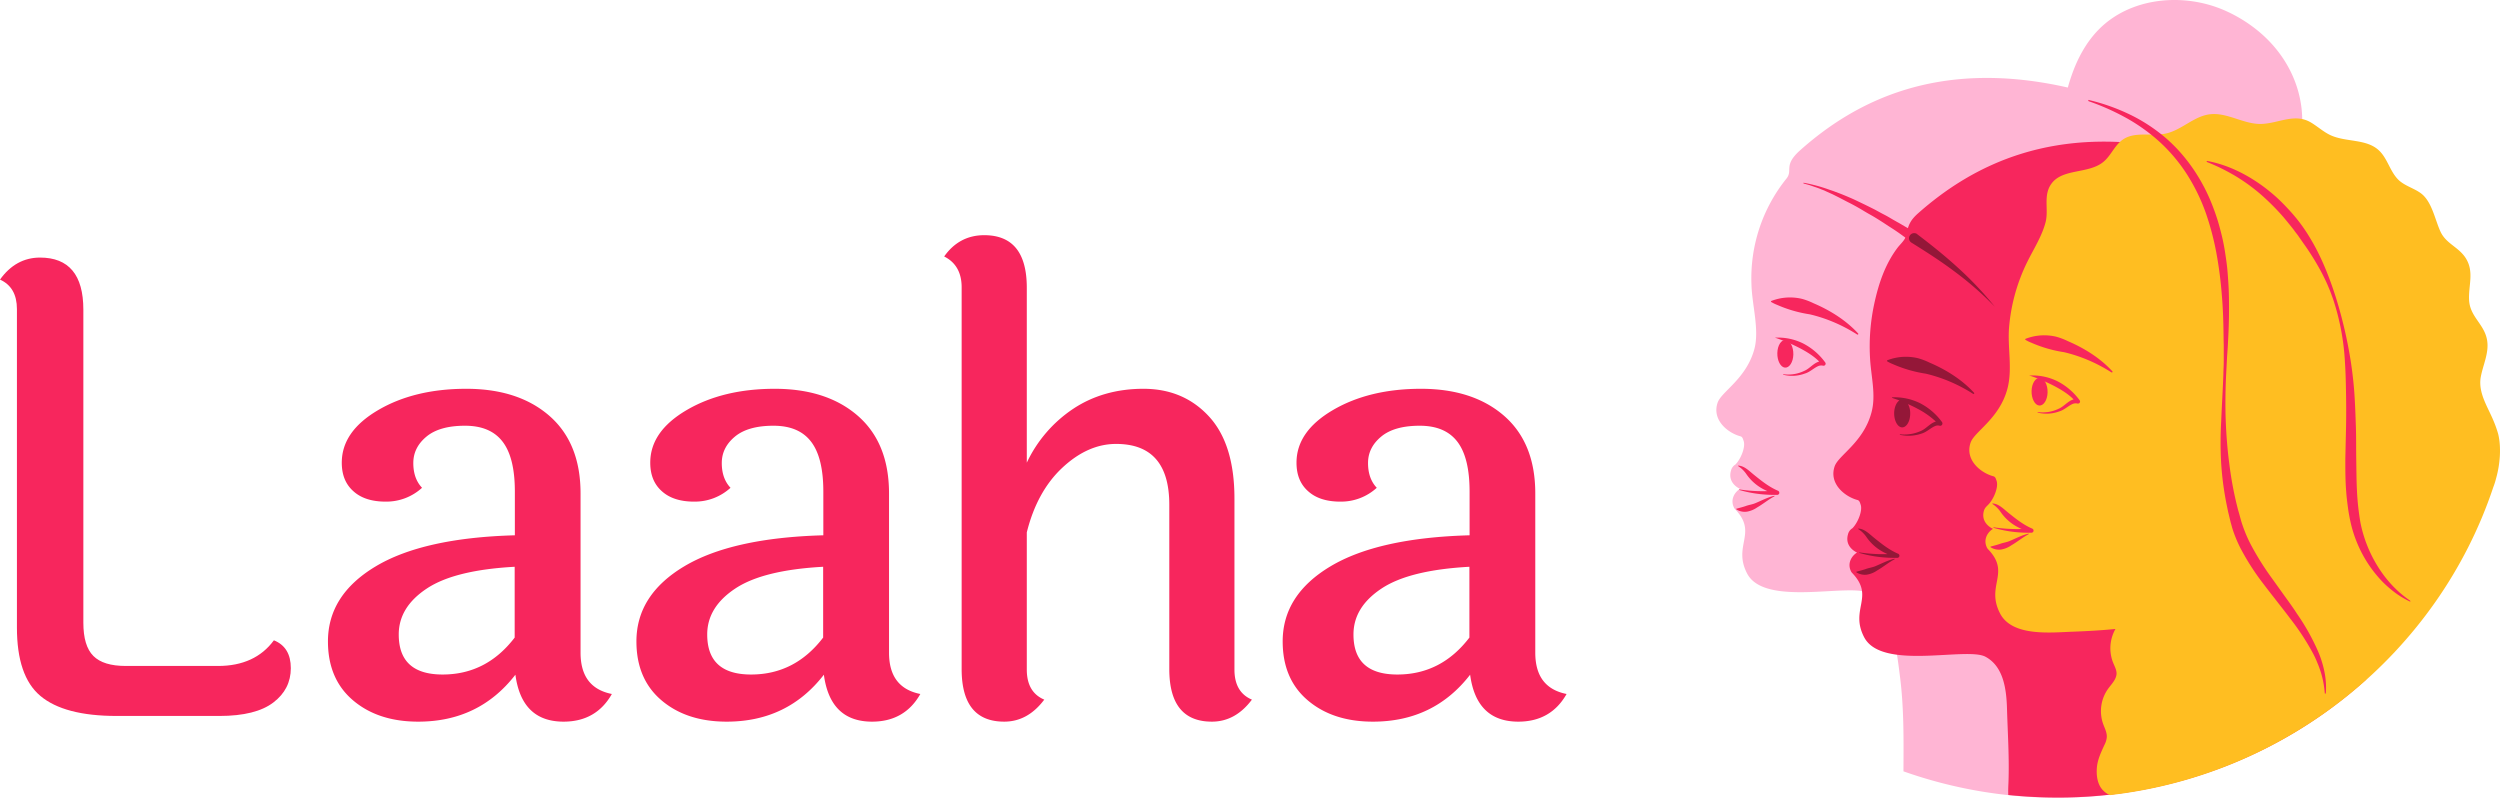 <svg id="Layer_1" data-name="Layer 1" xmlns="http://www.w3.org/2000/svg" viewBox="0 0 1373.69 438.33"><defs><style>.cls-1{fill:#f7265d;}.cls-2{fill:#ffb5d4;}.cls-3{fill:#ffbe21;}.cls-4{opacity:0.4;isolation:isolate;}</style></defs><title>Laaha_Logo_WEB</title><path class="cls-1" d="M9.3,344.83v-175q0-12-9.3-16.2c5.7-8,13.1-12.1,22-12.1,15.8,0,23.8,9.5,23.8,28.6v172c0,8.5,1.8,14.6,5.5,18.3s9.6,5.5,17.9,5.5h50.6c13.5,0,23.8-4.7,30.7-14.1q9.3,3.75,9.3,15.3T150.2,386c-6.4,4.9-16.3,7.4-29.6,7.4H64.1c-19.3,0-33.2-3.7-41.9-11S9.3,362.53,9.3,344.83Z"/><path class="cls-1" d="M319,271.13v87.5c0,12.9,5.7,20.4,17.2,22.7-5.7,10.1-14.6,15.2-26.5,15.2-15.4,0-24.2-8.6-26.5-25.8q-19.95,25.8-53.4,25.8c-14.7,0-26.6-3.9-35.8-11.7s-13.8-18.6-13.8-32.4q0-25.5,26.2-41.2t76.5-17.1v-24c0-12.4-2.2-21.5-6.7-27.4s-11.4-8.8-20.7-8.8-16.4,2-21.2,6-7.2,8.8-7.2,14.5,1.6,10.2,4.8,13.6a29.06,29.06,0,0,1-20,7.6q-11.4,0-17.7-5.7c-4.3-3.8-6.4-9-6.4-15.7,0-11.5,6.7-21.1,20-28.9s29.5-11.7,48.4-11.7,34.2,4.9,45.6,14.8S319,252.53,319,271.13Zm-99.9,77.5c0,14.7,8,22,24.1,22s29.3-6.8,39.6-20.3v-38.9c-21.8,1.2-37.9,5.1-48.2,11.9S219.1,338.53,219.1,348.63Z"/><path class="cls-1" d="M488.5,271.13v87.5c0,12.9,5.7,20.4,17.2,22.7-5.7,10.1-14.6,15.2-26.5,15.2-15.4,0-24.2-8.6-26.5-25.8q-19.95,25.8-53.4,25.8c-14.7,0-26.6-3.9-35.8-11.7s-13.8-18.6-13.8-32.4q0-25.5,26.2-41.2t76.5-17.1v-24c0-12.4-2.2-21.5-6.7-27.4s-11.4-8.8-20.7-8.8-16.4,2-21.2,6-7.2,8.8-7.2,14.5,1.6,10.2,4.8,13.6a29.06,29.06,0,0,1-20,7.6q-11.4,0-17.7-5.7c-4.3-3.8-6.4-9-6.4-15.7,0-11.5,6.7-21.1,20-28.9s29.5-11.7,48.4-11.7,34.2,4.9,45.6,14.8S488.5,252.53,488.5,271.13Zm-99.9,77.5c0,14.7,8,22,24.1,22s29.3-6.8,39.6-20.3v-38.9c-21.8,1.2-37.9,5.1-48.2,11.9S388.6,338.53,388.6,348.63Z"/><path class="cls-1" d="M678.3,273.93v94q0,12.45,9.6,16.5c-6,8-13.3,12.1-22,12.1-15.6,0-23.4-9.6-23.4-28.9v-90.3q0-33.45-29.3-33.4c-10.3,0-20.2,4.4-29.5,13.1s-15.8,20.6-19.5,35.5v75.4q0,12.45,9.6,16.5c-6,8-13.3,12.1-22,12.1-15.6,0-23.4-9.6-23.4-28.9V157.83c0-8-3.2-13.7-9.6-16.9,5.5-7.8,12.9-11.7,22-11.7,15.6,0,23.4,9.6,23.4,28.9v96.1a72.82,72.82,0,0,1,25.5-29.6c11-7.3,23.9-11,38.6-11s26.7,5.1,36,15.2S678.3,253.93,678.3,273.93Z"/><path class="cls-1" d="M843.6,271.13v87.5c0,12.9,5.7,20.4,17.2,22.7-5.7,10.1-14.6,15.2-26.5,15.2-15.4,0-24.2-8.6-26.5-25.8q-19.95,25.8-53.4,25.8c-14.7,0-26.6-3.9-35.8-11.7s-13.8-18.6-13.8-32.4q0-25.5,26.2-41.2t76.5-17.1v-24c0-12.4-2.2-21.5-6.7-27.4s-11.4-8.8-20.7-8.8-16.4,2-21.2,6-7.2,8.8-7.2,14.5,1.6,10.2,4.8,13.6a29.06,29.06,0,0,1-20,7.6q-11.4,0-17.7-5.7c-4.3-3.8-6.4-9-6.4-15.7,0-11.5,6.7-21.1,20-28.9s29.5-11.7,48.4-11.7,34.2,4.9,45.6,14.8S843.6,252.53,843.6,271.13Zm-99.9,77.5c0,14.7,8,22,24.1,22s29.3-6.8,39.6-20.3v-38.9c-21.8,1.2-37.9,5.1-48.2,11.9S743.7,338.53,743.7,348.63Z"/><path class="cls-2" d="M1240.2,16.53a79,79,0,0,0-17.8-10.8c-22.8-10-52-7.2-69.4,10.7-6.9,7.1-11.6,16-14.8,25.3-6.3,18-7,38.4.6,55.9,18.6,43.2,80.9,44.2,109.7,11.1,26-30.1,19.9-69.5-8.3-92.2"/><path class="cls-2" d="M1130.5,438.33a253.86,253.86,0,0,0,151.4-50c-2.9-38,19.7-80,3.6-115.4-13.4-29.6-49.9-44.1-62-74.2-13.8-34.4-3.8-72.2-24-105.4-13.4-22-33.4-39-66.8-46-68.2-14.4-112.9,8-143.4,35.1-9.6,8.5-4,11-7.6,15.6a87.29,87.29,0,0,0-19.3,58.6c.3,10.9,4.4,24.6,1.6,35.1-4.4,16.4-18.1,23.4-20.2,29.5-3.3,9.6,5.7,16.7,12.5,18.5,1.2.3,1.4,1.5,1.8,2.6,1.1,3.3-1.5,9.8-4.5,12.9a5.37,5.37,0,0,0-2.5,3.5c-1.4,5,1.7,8.3,5,9.9-2.7,1.6-5.4,5.5-3.5,9.9a4,4,0,0,0,1,1.5c12.3,13-1.6,19.7,6.4,35.1,9.6,18.5,56.1,5.2,66.6,10.7,13,6.9,15.8,33.4,17.4,46,2.2,17.3,2,34.6,1.9,52A253.11,253.11,0,0,0,1130.5,438.33Z"/><path class="cls-1" d="M1300,373.53a275.33,275.33,0,0,0,22.8-83.6c2.8-26-25.6-33.1-34.9-56.2-13.8-34.4-3.8-72.2-24-105.4-13.4-22-33.4-39-66.8-46-68.2-14.4-112.9,8-143.4,35.1-4.1,3.7-5.2,6.4-6.2,11.5-.5,2.9-3.2,5-5,7.4-6.7,9-10.2,19.4-12.6,30.4a111.35,111.35,0,0,0-2.3,31c.6,9.5,3.3,19.7.7,29-4.4,16.4-18.1,23.4-20.2,29.5-3.3,9.6,5.7,16.7,12.5,18.5,1.2.3,1.4,1.5,1.8,2.6,1.1,3.3-1.5,9.8-4.5,12.9a5.37,5.37,0,0,0-2.5,3.5c-1.4,5,1.7,8.3,5,9.9-2.7,1.6-5.4,5.5-3.5,9.9a4,4,0,0,0,1,1.5c12.3,13-1.6,19.7,6.4,35.1,9.6,18.5,56.1,5.2,66.6,10.7,10.2,5.4,11.6,18.4,11.9,28.7.4,13.6,1.3,26.7.8,40.5-.1,2.3-.2,4.5-.1,6.8a262.69,262.69,0,0,0,26.8,1.4A253,253,0,0,0,1300,373.53Z"/><path class="cls-3" d="M1371.5,263c2.2-7.7,3-17.1,1.2-24.5a59.79,59.79,0,0,0-2.5-7.1c-3.1-7.6-8.3-15-7.2-23.5,1.1-7.1,5-14.1,3.5-21.5-1.7-8.5-9.3-12.4-9.8-21.5-.4-8.1,2.9-15.5-1.8-23-3.9-6.2-10.8-7.9-13.9-14.6-3.2-6.9-4.8-17.3-11.5-21.6-3.6-2.4-7.9-3.6-11.2-6.5-5-4.5-6.3-12.2-11.3-16.7-6.9-6.3-17.9-4.3-26.4-8.2-3.9-1.8-7.1-4.8-10.8-7-8.9-5.3-17.8.5-27.2.8-9.7.3-18.8-6.5-28.4-5.3-8.7,1.1-15.3,8.5-23.8,10.5-8,1.8-17.4-1.3-24.1,3.5-4.4,3.1-6.4,8.8-10.6,12.2-8.2,6.7-22.5,3.4-28.6,12.1-4.5,6.4-1.3,14-3.1,21-2,7.7-6.5,14.6-10,21.7a99.76,99.76,0,0,0-10,35.4c-1.1,11.4,2,23.3-1,34.5-4.4,16.4-18.1,23.4-20.2,29.5-3.3,9.6,5.7,16.7,12.5,18.5,1.2.3,1.4,1.5,1.8,2.6,1.1,3.3-1.5,9.8-4.5,12.9-.8.9-2,1.7-2.5,3.5-1.4,5,1.7,8.3,5,9.9-2.7,1.6-5.4,5.5-3.5,9.9a4,4,0,0,0,1,1.5c12.3,13-1.6,19.7,6.4,35.1,6.7,12.9,28.2,10.4,40,10,7.8-.3,15.4-.7,23.4-1.5a21.5,21.5,0,0,0-1.3,18.5c.8,2,1.9,3.9,1.9,6-.1,3.2-2.7,5.7-4.6,8.3a21.11,21.11,0,0,0-2.8,19.3c.9,2.5,2.3,5,2,7.7a11.74,11.74,0,0,1-1.3,4c-1.8,3.9-3.7,7.9-4.1,12.2s.2,9.6,3.5,12.8a11,11,0,0,0,3.7,2.5c98.2-11.2,180.4-78.6,210.6-169.2A38,38,0,0,0,1371.5,263Z"/><path class="cls-1" d="M1116.3,214.83c-.1,4.2,1.8,7.8,4.2,8s4.5-3,4.6-7.2-1.8-7.8-4.2-8-4.5,3-4.6,7.2"/><path class="cls-1" d="M1095.5,289.73a83.49,83.49,0,0,0,20.6.6l-.4,2.3a47.84,47.84,0,0,1-6.2-2.6,26,26,0,0,1-10.2-8.7,15.72,15.72,0,0,0-4.5-4.4c-.1-.1-.1-.3.1-.3,3.4.2,6.1,3.1,8.6,5.1,4.1,3.3,8.2,6.6,13.1,8.7a1.22,1.22,0,0,1,.7,1.6,1.23,1.23,0,0,1-1.1.7c-1.8,0-3.5,0-5.3-.1a67.91,67.91,0,0,1-15.5-2.6c-.1,0-.1-.3.1-.3"/><path class="cls-1" d="M1093.8,300.33c1.5-.4,3.8-1,5.2-1.5,1.6-.6,3.4-.8,5.1-1.5,3.4-1.4,6.9-3.3,10.5-4.1.1,0,.2,0,.2.1s0,.1-.1.2c-3.4,1.8-6.2,4.2-9.5,6.1a14,14,0,0,1-5.5,2.3,8.5,8.5,0,0,1-6-1.3c0-.1,0-.3.1-.3"/><path class="cls-1" d="M1115.3,206.33a31,31,0,0,1,15.3,3.2,34.63,34.63,0,0,1,12.1,10.4,1.13,1.13,0,0,1-.2,1.6,1.23,1.23,0,0,1-1,.2,4.54,4.54,0,0,0-2.3.1c-2.6,1-4.8,3.4-7.6,4.2a20.17,20.17,0,0,1-11.9.7c-.1,0-.1-.1-.1-.2s.1-.1.2-.1a20.08,20.08,0,0,0,11.3-1.8c3.9-1.6,6.1-6,11-5.3l-1.2,1.8c-3.1-3.8-7.4-6.5-11.7-8.8a93.9,93.9,0,0,0-13.8-5.9c-.4.2-.3-.1-.1-.1"/><path class="cls-1" d="M1113.1,186.13a28.33,28.33,0,0,1,16.8-1.1,37.08,37.08,0,0,1,6.3,2.4c9.1,3.9,17.8,9.3,24.5,16.6.3.3-.1.8-.5.6a85.66,85.66,0,0,0-14.1-7.3,82.37,82.37,0,0,0-11.9-3.8,71.31,71.31,0,0,1-18-5.2,22,22,0,0,1-3.1-1.5.36.36,0,0,1,0-.7"/><path class="cls-1" d="M976.6,194c-.1,4.2,1.8,7.8,4.2,8s4.5-3,4.6-7.2-1.8-7.8-4.2-8-4.5,2.9-4.6,7.2"/><path class="cls-1" d="M955.8,268.93a83.49,83.49,0,0,0,20.6.6l-.4,2.3a47.84,47.84,0,0,1-6.2-2.6,26,26,0,0,1-10.2-8.7,15.72,15.72,0,0,0-4.5-4.4c-.1-.1-.1-.3.1-.3,3.4.2,6.1,3.1,8.6,5.1,4.1,3.3,8.2,6.6,13.1,8.7a1.22,1.22,0,0,1,.7,1.6,1.23,1.23,0,0,1-1.1.7c-1.8,0-3.5,0-5.3-.1a67.91,67.91,0,0,1-15.5-2.6c-.1,0-.1-.3.1-.3"/><path class="cls-1" d="M954.1,279.53c1.5-.4,3.8-1,5.2-1.5,1.6-.6,3.4-.8,5.1-1.5,3.4-1.4,6.9-3.3,10.5-4.1.1,0,.2,0,.2.1s0,.1-.1.2c-3.4,1.8-6.2,4.2-9.5,6.1a14,14,0,0,1-5.5,2.3,8.5,8.5,0,0,1-6-1.3c0-.1,0-.3.1-.3"/><path class="cls-1" d="M975.5,185.53a31,31,0,0,1,15.3,3.2,34.63,34.63,0,0,1,12.1,10.4,1.13,1.13,0,0,1-.2,1.6,1.23,1.23,0,0,1-1,.2,4.54,4.54,0,0,0-2.3.1c-2.6,1-4.8,3.4-7.6,4.2a20.17,20.17,0,0,1-11.9.7c-.1,0-.1-.1-.1-.2s.1-.1.2-.1a20.08,20.08,0,0,0,11.3-1.8c3.9-1.6,6.1-6,11-5.3l-1.2,1.8c-3.1-3.8-7.4-6.5-11.7-8.8a93.9,93.9,0,0,0-13.8-5.9c-.3.1-.2-.1-.1-.1"/><path class="cls-1" d="M973.4,165.33a28.33,28.33,0,0,1,16.8-1.1,37.08,37.08,0,0,1,6.3,2.4c9.1,3.9,17.8,9.3,24.5,16.6.3.3-.1.8-.5.6a85.66,85.66,0,0,0-14.1-7.3,82.37,82.37,0,0,0-11.9-3.8,71.31,71.31,0,0,1-18-5.2,22,22,0,0,1-3.1-1.5.36.36,0,0,1,0-.7"/><path class="cls-1" d="M1324.2,330.53a51.45,51.45,0,0,1-7.8-4.6,65,65,0,0,1-6.9-5.9,67.78,67.78,0,0,1-10.9-14.6,69.9,69.9,0,0,1-6.7-17.1c-.7-3-1.3-6-1.7-9s-.8-6-1-9c-.5-6-.5-12-.5-18l.4-17.8q.15-8.85,0-17.7c-.1-5.9-.2-11.8-.6-17.7a132.17,132.17,0,0,0-6.5-34.7c-.5-1.4-1-2.8-1.5-4.1s-1.1-2.7-1.7-4.1c-1.2-2.7-2.5-5.3-3.9-7.9a143.65,143.65,0,0,0-9.4-14.9c-.8-1.2-1.7-2.4-2.5-3.6s-1.8-2.3-2.6-3.5c-1.8-2.3-3.6-4.5-5.5-6.8a130.83,130.83,0,0,0-12.3-12.4,101.83,101.83,0,0,0-14.1-10.3c-2.5-1.5-5.1-2.9-7.7-4.2s-5.4-2.5-8.1-3.6a.52.52,0,0,1-.2-.4c0-.1.2-.2.3-.2,11.8,2.2,22.9,7.9,32.5,15.3,2.4,1.9,4.7,3.8,6.9,5.9s4.3,4.3,6.3,6.5a90.32,90.32,0,0,1,10.8,14.6c6.3,10.4,10.7,21.7,14.3,33a245.33,245.33,0,0,1,8.1,34.9c.9,5.9,1.6,11.9,2,17.9s.6,11.9.8,17.9.1,11.9.2,17.8.1,11.8.4,17.6a143,143,0,0,0,1.9,17.3,72.26,72.26,0,0,0,5.3,16.3c4.9,10.5,12.2,20,22,26.6.1.1.2.3.1.4C1324.5,330.53,1324.4,330.63,1324.2,330.53Z"/><path class="cls-1" d="M1147.7,54.93a110.48,110.48,0,0,1,22.2,7.8,91.64,91.64,0,0,1,19.9,12.9,84.26,84.26,0,0,1,8.5,8.4,95.79,95.79,0,0,1,7.3,9.5,99.21,99.21,0,0,1,10.8,21.3,108,108,0,0,1,3.6,11.4,114,114,0,0,1,2.5,11.6c.6,3.9,1.2,7.8,1.5,11.7s.6,7.9.7,11.8c.2,7.9.1,15.7-.3,23.5-.1,2-.2,3.9-.3,5.8l-.4,5.8c-.1,1.9-.2,3.9-.3,5.8s-.2,3.9-.3,5.8c-.3,7.8-.4,15.6-.1,23.3s.9,15.5,1.9,23.1a196.49,196.49,0,0,0,4.1,22.7l.7,2.8.8,2.8c.5,1.8,1,3.8,1.6,5.5a77.22,77.22,0,0,0,4.3,10.3,152.39,152.39,0,0,0,12.1,19.4l6.8,9.5c2.3,3.2,4.6,6.3,6.7,9.6a122.43,122.43,0,0,1,11.6,20.6,53.66,53.66,0,0,1,2.1,5.6,54.75,54.75,0,0,1,1.5,5.8,42.69,42.69,0,0,1,.8,11.8.27.27,0,0,1-.3.3.32.32,0,0,1-.3-.3,52.49,52.49,0,0,0-2.1-11.3c-.6-1.8-1.2-3.6-2-5.4a49,49,0,0,0-2.4-5.2,135.09,135.09,0,0,0-12.6-19.2c-2.3-3.1-4.7-6.1-7.1-9.2s-4.8-6.1-7.2-9.3a134,134,0,0,1-12.9-20,70.35,70.35,0,0,1-4.6-11.3l-.4-1.5-.4-1.4-.7-2.9-.7-2.9-.6-2.9a168.72,168.72,0,0,1-3.2-23.4,204.7,204.7,0,0,1,0-23.5c.3-7.8.8-15.6,1.1-23.4.1-1.9.1-3.9.2-5.8s.1-3.9.1-5.8v-5.8c0-1.9-.1-3.9-.1-5.8-.1-7.8-.3-15.5-1-23.2-.3-3.8-.7-7.7-1.2-11.5s-1.1-7.6-1.8-11.4a153.18,153.18,0,0,0-5.9-22.1,105.09,105.09,0,0,0-10-20.5,91.21,91.21,0,0,0-14.5-17.5,98.59,98.59,0,0,0-18.5-13.5,130.49,130.49,0,0,0-21.2-9.5.52.52,0,0,1-.2-.4C1147.4,54.93,1147.5,54.83,1147.7,54.93Z"/><path class="cls-1" d="M991.1,100.43a85.54,85.54,0,0,1,13.2,3.5l3.2,1.1,3.2,1.2c2.1.8,4.2,1.7,6.3,2.6s4.1,1.9,6.2,2.9,4.1,2,6.1,3,4,2.2,6,3.2,4,2.3,6,3.4c1,.6,2,1.1,3,1.7l2.9,1.7c2,1.1,3.9,2.3,5.9,3.6a125.38,125.38,0,0,1,11.2,7.9c1.8,1.5,3.5,2.9,5.2,4.4.9.7,1.7,1.5,2.6,2.3l2.5,2.4a113.36,113.36,0,0,1,9.4,10.1.3.3,0,0,1,0,.4.19.19,0,0,1-.3,0h0c-7.9-4.8-15.2-10-22.6-15.1-3.7-2.5-7.3-5.2-11-7.8-1.8-1.4-3.6-2.7-5.4-4s-3.7-2.6-5.6-3.8-3.8-2.5-5.7-3.7-3.8-2.4-5.8-3.5-3.9-2.3-5.8-3.4-3.9-2.2-5.9-3.2-4-2.1-6-3.1l-3-1.5-3.1-1.4-1.5-.7-1.6-.6a30.26,30.26,0,0,0-3.2-1.2l-3.2-1.1-3.2-.9h0c-.1,0-.2-.2-.2-.3S990.9,100.43,991.1,100.43Z"/><path class="cls-4" d="M1021.8,303.53a83.49,83.49,0,0,0,20.6.6l-.4,2.3a47.84,47.84,0,0,1-6.2-2.6,26,26,0,0,1-10.2-8.7,15.72,15.72,0,0,0-4.5-4.4c-.1-.1-.1-.3.1-.3,3.4.2,6.1,3.1,8.6,5.1,4.1,3.3,8.2,6.6,13.1,8.7a1.22,1.22,0,0,1,.7,1.6,1.23,1.23,0,0,1-1.1.7c-1.8,0-3.5,0-5.3-.1a67.91,67.91,0,0,1-15.5-2.6c-.1,0-.1-.3.1-.3"/><path class="cls-4" d="M1020.1,314.13c1.5-.4,3.8-1,5.2-1.5,1.6-.6,3.4-.8,5.1-1.5,3.4-1.4,6.9-3.3,10.5-4.1.1,0,.2,0,.2.1s0,.1-.1.2c-3.4,1.8-6.2,4.2-9.5,6.1a14,14,0,0,1-5.5,2.3,8.5,8.5,0,0,1-6-1.3c0-.1,0-.3.1-.3"/><path class="cls-4" d="M1037.1,197.93a28.33,28.33,0,0,1,16.8-1.1,37.08,37.08,0,0,1,6.3,2.4c9.1,3.9,17.8,9.3,24.5,16.6.3.3-.1.8-.5.6a85.66,85.66,0,0,0-14.1-7.3,82.37,82.37,0,0,0-11.9-3.8,71.31,71.31,0,0,1-18-5.2,22,22,0,0,1-3.1-1.5.38.38,0,0,1,0-.7"/><path class="cls-4" d="M1067.1,231.93a34.63,34.63,0,0,0-12.1-10.4,31.5,31.5,0,0,0-15.3-3.2.15.15,0,0,0,0,.3c1.3.5,2.7.9,4,1.4-1.6,1-2.8,3.6-2.9,6.8-.1,4.2,1.8,7.8,4.2,8s4.5-3,4.6-7.2a10.8,10.8,0,0,0-1.2-5.6c1.7.8,3.5,1.6,5.1,2.5a45.43,45.43,0,0,1,10.2,7.1c-3.2.9-5.2,3.9-8.3,5.2a21.8,21.8,0,0,1-11.3,1.8c-.1,0-.2,0-.2.1s0,.2.1.2a21.92,21.92,0,0,0,11.9-.7c2.8-.8,5-3.2,7.6-4.2a3.66,3.66,0,0,1,2.3-.1,1.23,1.23,0,0,0,1-.2A1.32,1.32,0,0,0,1067.1,231.93Z"/><path class="cls-4" d="M1053.5,128.73c7.8,5.9,15.4,12,22.6,18.6a190.25,190.25,0,0,1,20,21.2,179.61,179.61,0,0,0-21.8-19.1c-7.7-5.8-15.8-11-24-16.1a2.83,2.83,0,0,1,3-4.8C1053.4,128.63,1053.5,128.63,1053.5,128.73Z"/></svg>